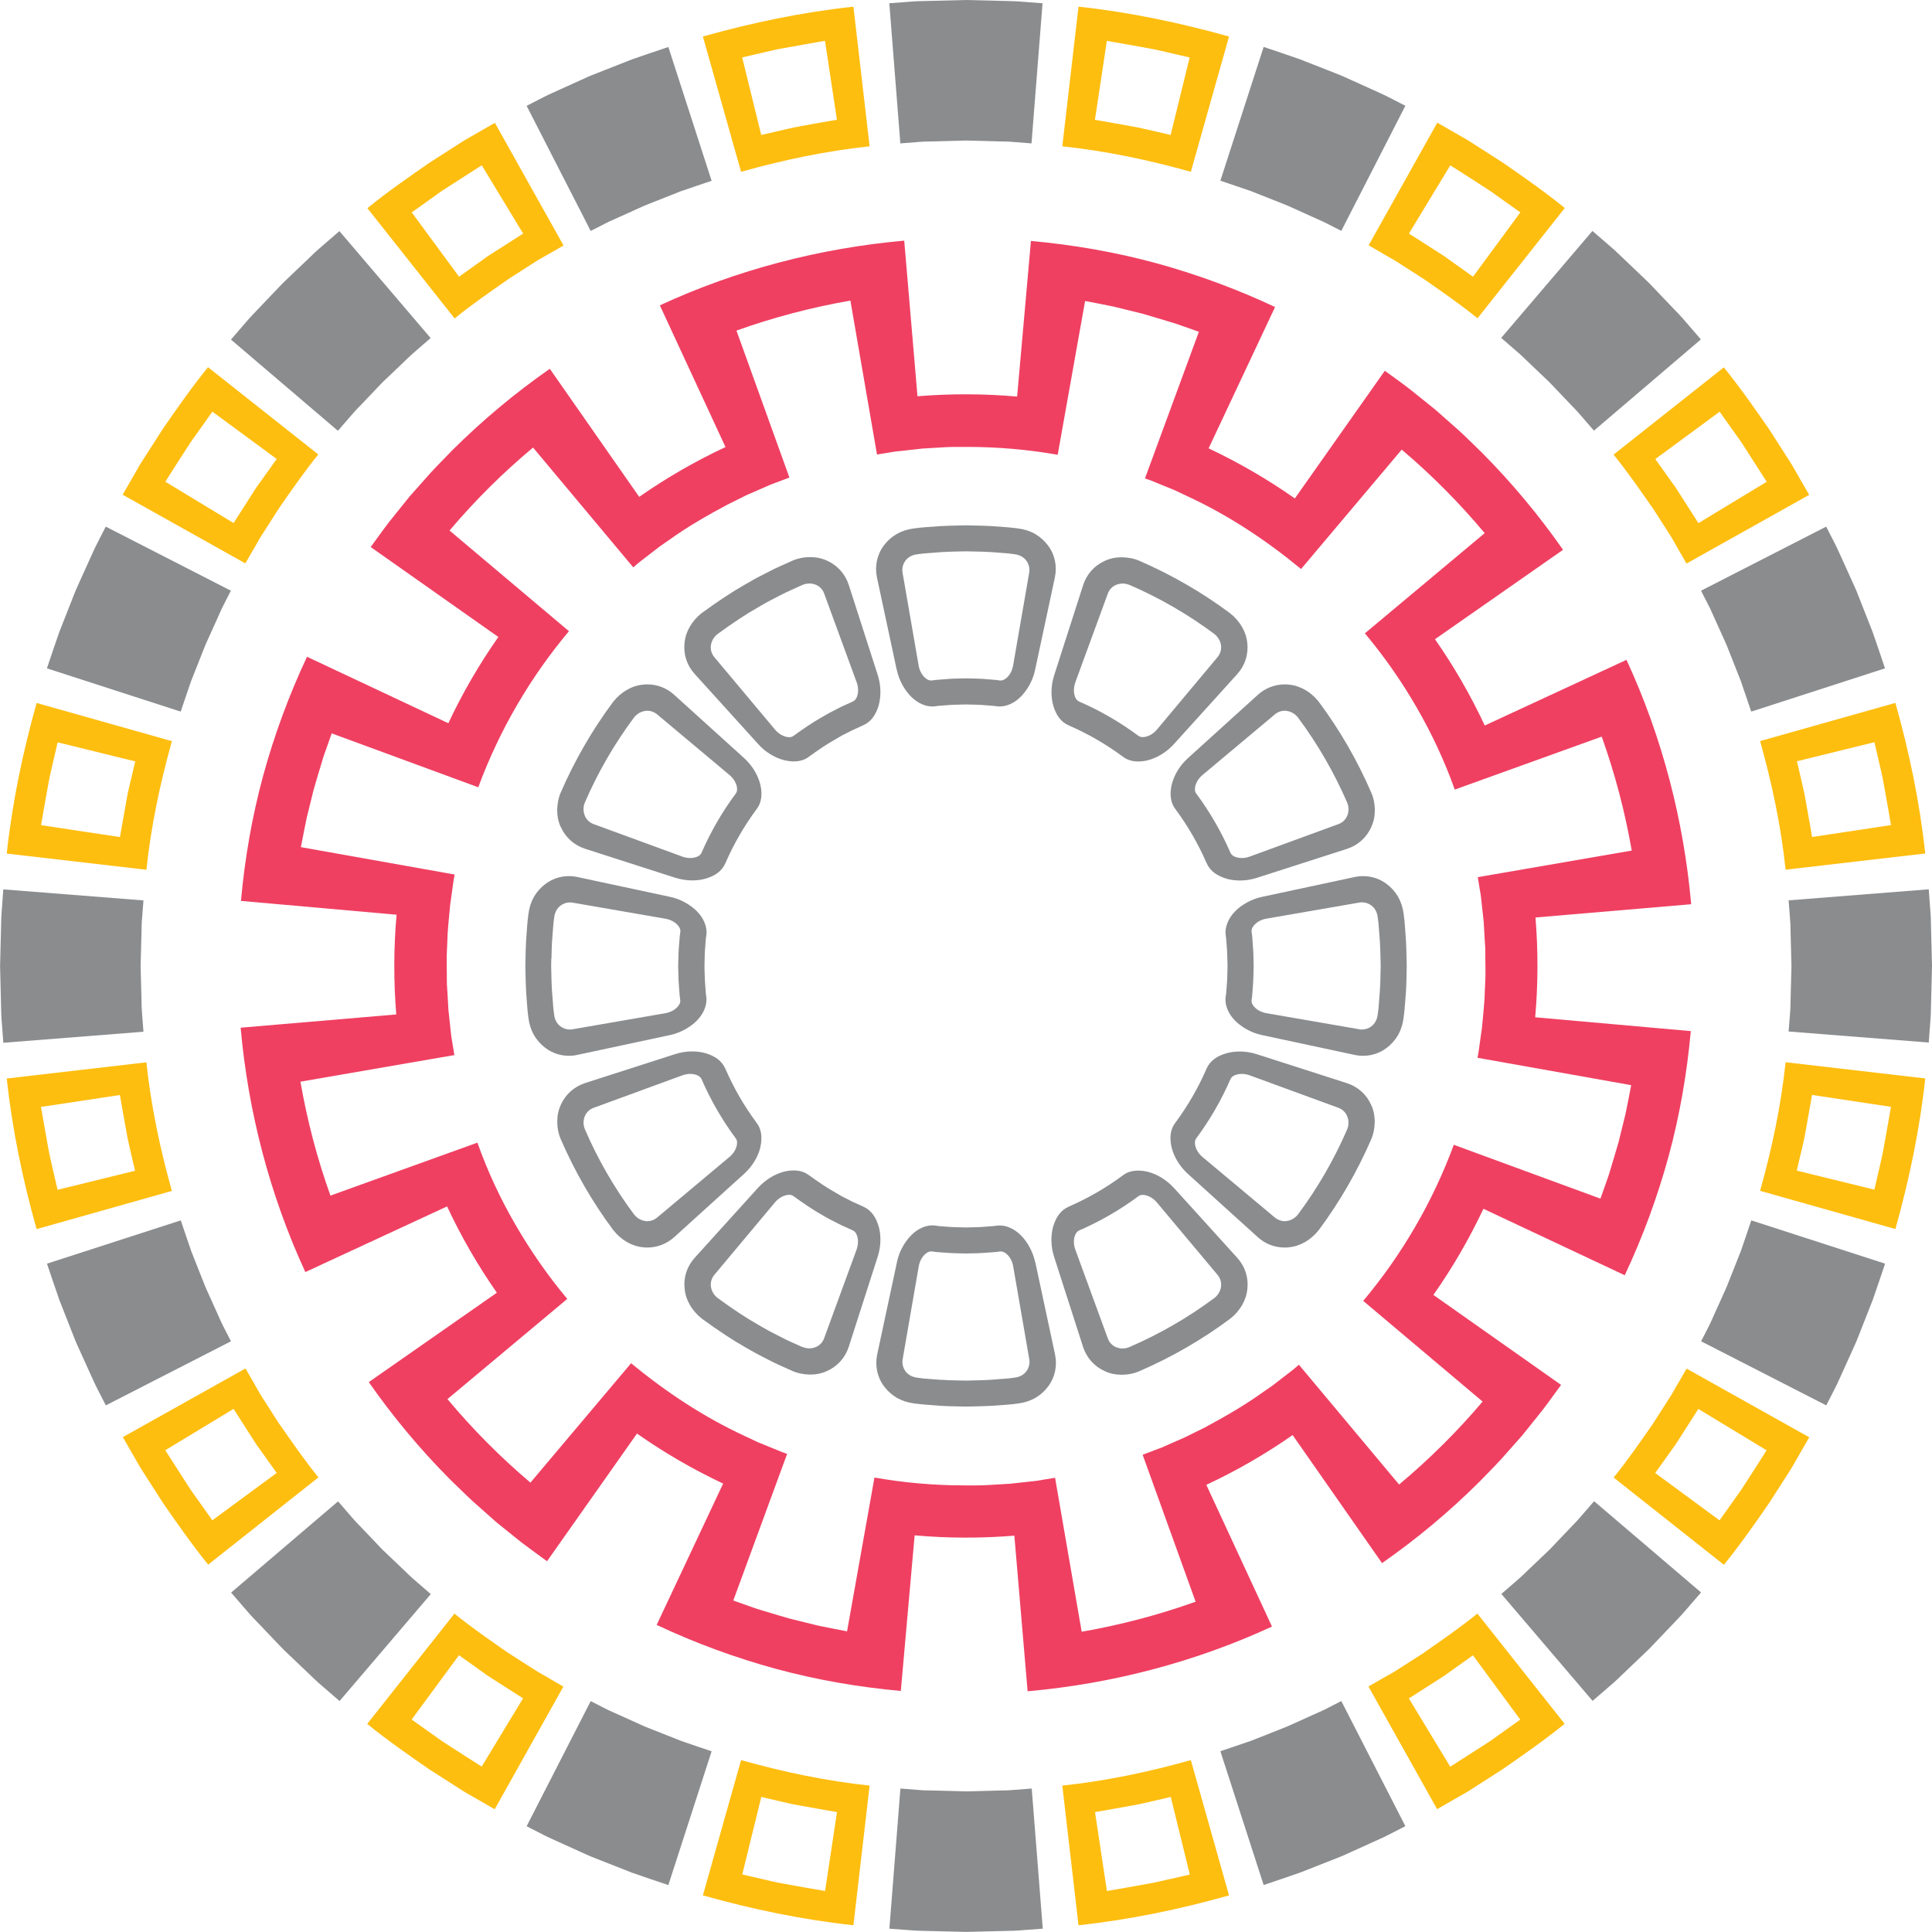 <?xml version="1.0" encoding="UTF-8"?><svg id="Layer_2" xmlns="http://www.w3.org/2000/svg" viewBox="0 0 243.34 243.34"><defs><style>.cls-1{fill:#8a8c8e;}.cls-1,.cls-2,.cls-3{stroke-width:0px;}.cls-2{fill:#febe10;}.cls-3{fill:#ef4062;}</style></defs><g id="Layer_1-2"><path class="cls-2" d="m224.9,109.54l17.59-2.04c-.69-6.41-2.01-12.76-3.76-18.97l-17.04,4.81c1.49,5.3,2.63,10.71,3.21,16.19Zm11.19-16.05l.6,2.59.3,1.3c.05.22.1.43.14.65l.12.65c.31,1.75.63,3.49.93,5.24l-9.94,1.5c-.27-1.6-.57-3.19-.85-4.79l-.11-.6c-.04-.2-.09-.4-.13-.59l-.27-1.19-.55-2.37,9.77-2.4Z"/><path class="cls-1" d="m215.19,76.23c.16.3.3.62.44.93l.42.94.85,1.88c.28.63.58,1.25.82,1.9l1.52,3.84c.46,1.3.88,2.61,1.33,3.91l16.85-5.45c-.52-1.53-1.02-3.06-1.56-4.58l-1.77-4.5c-.28-.76-.63-1.49-.96-2.22l-1-2.21-.5-1.1c-.17-.37-.33-.74-.52-1.09l-1.1-2.15-15.76,8.07.94,1.84Z"/><path class="cls-2" d="m208.12,63.92l2.23,3.48c.19.29.36.58.53.89l.51.9,1.03,1.79,15.45-8.65-1.21-2.1-.6-1.05c-.2-.35-.4-.7-.62-1.04l-2.61-4.07c-1.84-2.65-3.68-5.3-5.71-7.8l-13.89,10.99c1.74,2.14,3.31,4.41,4.88,6.67Zm8.47-12.07l1.54,2.17.77,1.08c.26.36.52.72.75,1.1.96,1.49,1.92,2.98,2.87,4.48l-8.6,5.21-2.62-4.1c-.21-.35-.45-.67-.69-1l-.71-.99-1.41-1.98,8.1-5.96Z"/><path class="cls-1" d="m243.22,116.84l-.03-1.21c0-.4-.05-.8-.08-1.21l-.18-2.41-17.65,1.39.16,2.06c.02.34.06.69.07,1.03l.02,1.03.11,4.14-.11,4.14-.02,1.03c0,.34-.05.69-.07,1.03l-.16,2.06,17.65,1.39.18-2.41c.03-.4.07-.8.08-1.21l.03-1.21.12-4.83-.12-4.83Z"/><path class="cls-2" d="m174.16,31.94l.9.51c.3.17.6.34.89.53l3.48,2.23c2.26,1.58,4.53,3.14,6.67,4.88l10.99-13.89c-2.5-2.03-5.15-3.88-7.8-5.71l-4.07-2.61c-.34-.22-.69-.42-1.04-.62l-1.05-.6-2.1-1.21-8.65,15.45,1.79,1.03Zm8.5-11.12c1.5.94,2.99,1.91,4.48,2.87.38.23.74.49,1.1.75l1.08.77,2.17,1.54-5.96,8.1-1.98-1.41-.99-.71c-.33-.24-.66-.48-1-.69l-4.1-2.62,5.21-8.6Z"/><path class="cls-1" d="m157.61,24.09l3.84,1.52c.65.24,1.27.54,1.9.82l1.88.85.94.42c.31.14.63.28.93.44l1.84.94,8.07-15.76-2.15-1.1c-.36-.19-.72-.35-1.09-.52l-1.1-.5-2.21-1c-.74-.33-1.47-.68-2.22-.96l-4.5-1.77c-1.52-.54-3.05-1.04-4.58-1.56l-5.45,16.85c1.3.45,2.61.87,3.91,1.33Z"/><path class="cls-2" d="m154.8,4.6c-6.21-1.74-12.55-3.07-18.96-3.76l-2.04,17.59c5.48.58,10.89,1.72,16.19,3.21l4.81-17.04Zm-7.35,12.4l-2.37-.55-1.19-.27c-.2-.04-.39-.1-.59-.13l-.6-.11c-1.6-.28-3.19-.58-4.79-.85l1.5-9.94c1.75.29,3.49.62,5.24.93l.65.12c.22.04.43.1.65.14l1.3.3,2.59.6-2.4,9.77Z"/><path class="cls-1" d="m190.65,43.92l.78.68c.26.22.5.47.75.71l2.99,2.85,2.85,2.99c.24.25.48.49.71.75l.68.78,1.35,1.56,13.47-11.49-1.58-1.83-.79-.91c-.26-.3-.55-.59-.83-.88l-3.34-3.5-3.5-3.34c-.29-.27-.58-.56-.88-.83l-.91-.79-1.83-1.58-11.49,13.47,1.56,1.35Z"/><path class="cls-1" d="m127.71.15l-1.21-.03-4.83-.12-4.83.12-1.21.03c-.4,0-.8.05-1.21.08l-2.41.18,1.39,17.65,2.06-.16c.34-.02.69-.06,1.03-.07l1.03-.02,4.14-.11,4.14.11,1.03.02c.34,0,.69.05,1.03.07l2.06.16,1.39-17.65-2.41-.18c-.4-.03-.8-.07-1.21-.08Z"/><path class="cls-2" d="m88.53,4.6l4.81,17.04c5.3-1.49,10.71-2.63,16.19-3.21l-2.04-17.59c-6.41.69-12.76,2.01-18.96,3.76Zm12.1,11.34l-.6.11c-.2.04-.4.09-.59.13l-1.19.27-2.37.55-2.4-9.77,2.59-.6,1.3-.3c.22-.05.43-.1.65-.14l.65-.12c1.75-.31,3.49-.63,5.24-.93l1.5,9.94c-1.6.27-3.19.57-4.79.85Z"/><path class="cls-1" d="m76.23,28.15c.3-.16.62-.3.93-.44l.94-.42,1.88-.85c.63-.28,1.25-.58,1.9-.82l3.84-1.52c1.3-.46,2.61-.88,3.91-1.33l-5.45-16.85c-1.53.52-3.06,1.02-4.58,1.56l-4.5,1.77c-.76.28-1.49.63-2.22.96l-2.21,1-1.1.5c-.37.17-.74.33-1.09.52l-2.15,1.1,8.07,15.76,1.84-.94Z"/><path class="cls-2" d="m63.92,35.22l3.48-2.23c.29-.19.58-.36.89-.53l.9-.51,1.79-1.03-8.65-15.45-2.1,1.21-1.05.6c-.35.2-.7.4-1.04.62l-4.07,2.61c-2.65,1.84-5.3,3.68-7.8,5.71l10.99,13.89c2.14-1.74,4.41-3.31,6.67-4.88Zm-9.9-10.01l1.08-.77c.36-.26.72-.52,1.1-.75,1.49-.96,2.98-1.92,4.48-2.87l5.21,8.6-4.1,2.62c-.35.21-.67.45-1,.69l-.99.71-1.98,1.41-5.96-8.1,2.17-1.54Z"/><path class="cls-2" d="m31.94,69.18l.51-.9c.17-.3.34-.6.53-.89l2.23-3.48c1.58-2.26,3.14-4.53,4.88-6.67l-13.89-10.99c-2.03,2.5-3.88,5.15-5.71,7.8l-2.61,4.07c-.22.34-.42.68-.62,1.04l-.6,1.05-1.21,2.1,15.45,8.65,1.03-1.79Zm-11.12-8.5c.94-1.5,1.91-2.99,2.87-4.48.23-.38.49-.74.75-1.1l.77-1.08,1.54-2.17,8.1,5.96-1.41,1.98-.71.99c-.24.33-.48.66-.69,1l-2.62,4.1-8.6-5.21Z"/><path class="cls-1" d="m24.09,85.73l1.52-3.84c.24-.65.54-1.27.82-1.9l.85-1.88.42-.94c.14-.31.28-.63.44-.93l.94-1.84-15.76-8.07-1.1,2.15c-.19.36-.35.72-.52,1.09l-.5,1.1-1,2.21c-.33.74-.68,1.47-.96,2.22l-1.77,4.5c-.54,1.52-1.04,3.05-1.56,4.58l16.85,5.45c.45-1.3.87-2.61,1.33-3.91Z"/><path class="cls-2" d="m21.65,93.35l-17.04-4.81c-1.74,6.21-3.07,12.55-3.76,18.97l17.59,2.04c.58-5.48,1.72-10.89,3.21-16.19Zm-5.18,4.91l-.27,1.19c-.04.2-.1.39-.13.59l-.11.6c-.28,1.6-.58,3.19-.85,4.79l-9.94-1.5c.29-1.75.62-3.49.93-5.24l.12-.65c.04-.22.1-.43.14-.65l.3-1.3.6-2.59,9.77,2.4-.55,2.37Z"/><path class="cls-1" d="m43.92,52.69l.68-.78c.22-.26.47-.5.71-.75l2.85-2.99,2.99-2.85c.25-.24.49-.48.75-.71l.78-.68,1.56-1.35-11.49-13.47-1.83,1.58-.91.79c-.3.26-.59.55-.88.83l-3.5,3.34-3.34,3.5c-.27.29-.56.58-.83.88l-.79.91-1.58,1.83,13.47,11.49,1.35-1.56Z"/><path class="cls-2" d="m18.44,133.8l-17.59,2.04c.69,6.41,2.01,12.76,3.76,18.97l17.04-4.81c-1.49-5.3-2.63-10.71-3.21-16.19Zm-11.19,16.05l-.6-2.59-.3-1.3c-.05-.22-.1-.43-.14-.65l-.12-.65c-.31-1.75-.63-3.49-.93-5.24l9.94-1.5c.27,1.6.57,3.19.85,4.79l.11.6c.04.2.09.4.13.59l.27,1.19.55,2.37-9.77,2.4Z"/><path class="cls-1" d="m28.15,167.11c-.16-.3-.3-.62-.44-.93l-.42-.94-.85-1.88c-.28-.63-.58-1.25-.82-1.9l-1.52-3.84c-.46-1.3-.88-2.61-1.33-3.91l-16.85,5.45c.52,1.53,1.02,3.06,1.56,4.58l1.77,4.5c.28.76.63,1.49.96,2.22l1,2.21.5,1.1c.17.37.33.74.52,1.09l1.1,2.15,15.76-8.07-.94-1.84Z"/><path class="cls-2" d="m35.22,179.42l-2.23-3.48c-.19-.29-.36-.58-.53-.89l-.51-.9-1.03-1.79-15.45,8.65,1.21,2.1.6,1.05c.2.35.4.7.62,1.04l2.61,4.07c1.84,2.65,3.68,5.3,5.71,7.8l13.89-10.99c-1.74-2.14-3.31-4.41-4.88-6.67Zm-8.47,12.07l-1.54-2.17-.77-1.08c-.26-.36-.52-.72-.75-1.1-.96-1.49-1.92-2.98-2.87-4.48l8.6-5.21,2.62,4.1c.21.35.45.67.69,1l.71.99,1.41,1.98-8.1,5.96Z"/><path class="cls-1" d="m17.91,127.87c-.02-.34-.06-.69-.07-1.03l-.02-1.03-.11-4.14.11-4.14.02-1.03c0-.34.05-.69.07-1.03l.16-2.06-17.65-1.39-.18,2.41c-.03.4-.07.8-.08,1.21l-.03,1.21-.12,4.83.12,4.83.03,1.21c0,.4.05.8.08,1.21l.18,2.41,17.65-1.39-.16-2.06Z"/><path class="cls-2" d="m69.18,211.39l-.9-.51c-.3-.17-.6-.34-.89-.53l-3.48-2.23c-2.26-1.58-4.53-3.14-6.67-4.88l-10.99,13.89c2.5,2.03,5.15,3.88,7.8,5.71l4.07,2.61c.34.22.69.42,1.04.62l1.05.6,2.1,1.21,8.65-15.45-1.79-1.03Zm-8.5,11.12c-1.5-.94-2.99-1.91-4.48-2.87-.38-.23-.74-.49-1.1-.75l-1.08-.77-2.17-1.54,5.96-8.1,1.98,1.41.99.71c.33.24.66.48,1,.69l4.1,2.62-5.21,8.6Z"/><path class="cls-1" d="m85.73,219.25l-3.84-1.52c-.65-.24-1.27-.54-1.9-.82l-1.88-.85-.94-.42c-.31-.14-.63-.28-.93-.44l-1.84-.94-8.07,15.76,2.15,1.1c.36.19.72.35,1.09.52l1.1.5,2.21,1c.74.33,1.47.68,2.22.96l4.5,1.77c1.52.54,3.05,1.04,4.58,1.56l5.45-16.85c-1.3-.45-2.61-.87-3.91-1.33Z"/><path class="cls-2" d="m88.53,238.73c6.21,1.74,12.55,3.07,18.96,3.76l2.04-17.59c-5.48-.58-10.89-1.72-16.19-3.21l-4.81,17.04Zm7.35-12.4l2.37.55,1.19.27c.2.04.39.1.59.13l.6.11c1.6.28,3.19.58,4.79.85l-1.5,9.94c-1.75-.29-3.49-.62-5.24-.93l-.65-.12c-.22-.04-.43-.1-.65-.14l-1.3-.3-2.59-.6,2.4-9.77Z"/><path class="cls-1" d="m52.69,199.42l-.78-.68c-.26-.22-.5-.47-.75-.71l-2.99-2.85-2.85-2.99c-.24-.25-.48-.49-.71-.75l-.68-.78-1.35-1.56-13.47,11.49,1.58,1.83.79.91c.26.3.55.59.83.88l3.34,3.5,3.5,3.34c.29.27.58.56.88.83l.91.79,1.83,1.58,11.49-13.47-1.56-1.35Z"/><path class="cls-2" d="m133.8,224.9l2.04,17.59c6.41-.69,12.76-2.01,18.96-3.76l-4.81-17.04c-5.3,1.49-10.71,2.63-16.19,3.21Zm13.46,11.79l-1.3.3c-.22.05-.43.1-.65.14l-.65.12c-1.75.31-3.49.63-5.24.93l-1.5-9.94c1.6-.27,3.19-.57,4.79-.85l.6-.11c.2-.04.4-.09.59-.13l1.19-.27,2.37-.55,2.4,9.77-2.59.6Z"/><path class="cls-1" d="m167.11,215.19c-.3.16-.62.3-.93.44l-.94.42-1.88.85c-.63.28-1.25.58-1.9.82l-3.84,1.52c-1.3.46-2.61.88-3.91,1.33l5.45,16.85c1.53-.52,3.06-1.02,4.58-1.56l4.5-1.77c.76-.28,1.49-.63,2.22-.96l2.21-1,1.1-.5c.37-.17.74-.33,1.09-.52l2.15-1.1-8.07-15.76-1.84.94Z"/><path class="cls-2" d="m179.42,208.12l-3.48,2.23c-.29.19-.58.36-.89.53l-.9.51-1.79,1.03,8.65,15.45,2.1-1.21,1.05-.6c.35-.2.7-.4,1.04-.62l4.07-2.61c2.65-1.84,5.3-3.68,7.8-5.71l-10.99-13.89c-2.14,1.74-4.41,3.31-6.67,4.88Zm9.9,10.01l-1.08.77c-.36.26-.72.52-1.1.75-1.49.96-2.98,1.92-4.48,2.87l-5.21-8.6,4.1-2.62c.35-.21.67-.45,1-.69l.99-.71,1.98-1.41,5.96,8.1-2.17,1.54Z"/><path class="cls-1" d="m127.87,225.43c-.34.02-.69.06-1.03.07l-1.03.02-4.14.11-4.14-.11-1.03-.02c-.34,0-.69-.05-1.03-.07l-2.06-.16-1.39,17.65,2.41.18c.4.03.8.07,1.21.08l1.21.03,4.83.12,4.83-.12,1.21-.03c.4,0,.8-.05,1.21-.08l2.41-.18-1.39-17.65-2.06.16Z"/><path class="cls-2" d="m211.39,174.16l-.51.9c-.17.3-.34.6-.53.89l-2.23,3.48c-1.58,2.26-3.14,4.53-4.88,6.67l13.89,10.99c2.03-2.5,3.88-5.15,5.71-7.8l2.61-4.07c.22-.34.42-.68.62-1.04l.6-1.05,1.21-2.1-15.45-8.65-1.03,1.79Zm11.12,8.5c-.94,1.5-1.91,2.99-2.87,4.48-.23.38-.49.74-.75,1.1l-.77,1.08-1.54,2.17-8.1-5.96,1.41-1.98.71-.99c.24-.33.48-.66.69-1l2.62-4.1,8.6,5.21Z"/><path class="cls-1" d="m219.25,157.61l-1.52,3.84c-.24.65-.54,1.27-.82,1.9l-.85,1.88-.42.94c-.14.31-.28.63-.44.93l-.94,1.84,15.76,8.07,1.1-2.15c.19-.36.35-.72.52-1.09l.5-1.1,1-2.21c.33-.74.68-1.47.96-2.22l1.77-4.5c.54-1.52,1.04-3.05,1.56-4.58l-16.85-5.45c-.45,1.3-.87,2.61-1.33,3.91Z"/><path class="cls-2" d="m221.69,149.99l17.04,4.81c1.74-6.21,3.07-12.55,3.76-18.97l-17.59-2.04c-.58,5.48-1.72,10.89-3.21,16.19Zm5.18-4.91l.27-1.19c.04-.2.1-.39.13-.59l.11-.6c.28-1.6.58-3.19.85-4.79l9.94,1.5c-.29,1.75-.62,3.49-.93,5.24l-.12.65c-.04.22-.1.43-.14.65l-.3,1.3-.6,2.59-9.77-2.4.55-2.37Z"/><path class="cls-1" d="m199.42,190.65l-.68.78c-.22.26-.47.5-.71.75l-2.85,2.99-2.99,2.85c-.25.24-.49.48-.75.71l-.78.68-1.56,1.35,11.49,13.47,1.83-1.58.91-.79c.3-.26.59-.55.88-.83l3.5-3.34,3.34-3.5c.27-.29.56-.58.83-.88l.79-.91,1.58-1.83-13.47-11.49-1.35,1.56Z"/><path class="cls-1" d="m177.16,120.71c-.02-.76-.03-1.55-.08-2.33l-.14-1.9c-.01-.19-.03-.37-.05-.57l-.1-.81c-.1-.8-.34-1.52-.71-2.17-.38-.64-.87-1.18-1.44-1.6-.85-.64-1.87-.98-2.95-.98-.37,0-.73.04-1.1.12l-11.63,2.49c-.67.14-1.3.38-1.9.71-.57.31-1.08.69-1.48,1.1-.43.44-.75.91-.94,1.37-.24.55-.33,1.1-.26,1.62l.06.48c.01.09.02.19.02.28l.09,1.19c.02.37.03.74.04,1.13,0,.28.01.55.02.83-.01.28-.02.55-.02.83,0,.39-.02.76-.04,1.12l-.09,1.19c0,.09-.01.19-.02.27l-.07.49c-.07.52.02,1.06.25,1.6.2.48.51.95.95,1.39.4.41.92.79,1.48,1.1.59.33,1.23.57,1.9.71l11.63,2.49c.36.08.73.12,1.1.12,1.08,0,2.1-.34,2.95-.98.57-.42,1.06-.96,1.45-1.61.36-.64.6-1.37.7-2.16l.1-.82c.02-.18.03-.37.05-.55l.15-1.9c.05-.78.07-1.57.08-2.33,0-.31.01-.63.02-.94v-.04c0-.31-.02-.63-.02-.94Zm-3.28,1.89c-.01.71-.03,1.45-.08,2.15l-.14,1.82c-.01.17-.03.33-.04.49l-.1.77c-.08.6-.36,1.12-.79,1.44-.35.26-.76.4-1.18.4-.11,0-.23,0-.34-.03l-11.72-2.03c-.56-.1-1.08-.36-1.43-.71-.18-.18-.48-.54-.42-.92l.07-.54c.01-.12.02-.24.03-.36l.09-1.25c.03-.43.04-.87.05-1.29,0-.28.01-.56.02-.85v-.03s0-.03,0-.03c-.01-.28-.02-.56-.02-.85,0-.42-.02-.85-.05-1.29l-.09-1.25c0-.12-.02-.24-.03-.37l-.07-.53c-.05-.38.24-.74.42-.92.35-.35.87-.61,1.43-.71l11.72-2.03c.11-.02.23-.03.34-.03.43,0,.83.14,1.18.4.43.32.72.84.79,1.44l.1.77c.02.17.03.33.04.5l.14,1.82c.05.71.06,1.45.08,2.16,0,.31.01.62.02.93,0,.31-.02.62-.02.93Z"/><path class="cls-1" d="m147.59,98.77c-.31,1.3-.14,2.4.47,3.16,1.55,2.09,2.86,4.36,3.91,6.77.23.52.57.94,1.01,1.26.22.16.46.3.72.42.28.13.53.22.79.3.53.15,1.09.22,1.68.22.73,0,1.45-.11,2.15-.34l11.32-3.64c1.39-.45,2.49-1.43,3.08-2.76.15-.35.27-.7.34-1.03.07-.35.1-.72.1-1.09,0-.81-.16-1.56-.46-2.24-1.75-4.04-3.96-7.87-6.59-11.4-.98-1.25-2.35-2.04-3.76-2.17-.18-.02-.37-.03-.55-.03-1.24,0-2.44.47-3.37,1.31l-8.82,7.99c-.99.9-1.71,2.06-2.02,3.28Zm8.81,9.3c-.22,0-.42-.03-.62-.08-.28-.07-.65-.24-.81-.6-1.14-2.63-2.59-5.13-4.3-7.44-.24-.31-.17-.75-.11-.98.14-.51.46-.99.89-1.35l9.12-7.64c.35-.3.79-.46,1.24-.46.08,0,.16,0,.25.02.55.07,1.07.38,1.42.83,2.47,3.31,4.55,6.92,6.2,10.72.22.52.23,1.12.01,1.65-.21.5-.6.88-1.12,1.06l-11.17,4.09c-.32.12-.67.18-1,.18Z"/><path class="cls-1" d="m132.66,88.86c.07.26.17.51.29.79.12.27.26.51.42.72.32.44.74.78,1.27,1.01,2.4,1.04,4.67,2.36,6.74,3.89.53.42,1.19.64,1.98.64.38,0,.78-.05,1.21-.15,1.2-.31,2.36-1.03,3.27-2.02l7.98-8.82c.98-1.08,1.44-2.48,1.28-3.91-.13-1.42-.92-2.79-2.18-3.78-3.52-2.62-7.35-4.83-11.38-6.58-.68-.3-1.43-.45-2.26-.46-.36,0-.72.03-1.07.1-.33.07-.68.18-1.03.34-1.33.59-2.31,1.68-2.76,3.08l-3.64,11.33c-.41,1.28-.45,2.64-.12,3.83Zm9.58-15.2c3.8,1.64,7.41,3.73,10.71,6.19.46.36.77.88.84,1.44.07.52-.09,1.06-.44,1.48l-7.63,9.12c-.46.55-.99.79-1.35.89-.16.04-.3.06-.44.06-.22,0-.41-.06-.57-.18-2.29-1.7-4.79-3.15-7.42-4.29-.37-.16-.53-.53-.6-.81-.13-.49-.09-1.08.1-1.62l4.09-11.17c.19-.51.56-.91,1.06-1.11.26-.11.54-.16.82-.16s.57.06.83.17Z"/><path class="cls-1" d="m112.96,84.38c.14.67.38,1.3.71,1.9.31.56.69,1.08,1.1,1.48.44.43.91.75,1.37.94.43.19.85.28,1.26.28.12,0,.24,0,.35-.02l.48-.06c.09-.01.19-.02.28-.02l1.19-.09c.37-.03.74-.03,1.13-.04.28,0,.55-.01.83-.02.28.01.55.02.83.02.39,0,.76.02,1.13.04l1.19.09c.1,0,.19.01.27.02l.49.06c.12.02.24.02.36.02.41,0,.83-.09,1.24-.27.48-.19.95-.51,1.39-.95.41-.41.79-.92,1.1-1.48.33-.59.57-1.23.71-1.9l2.49-11.63c.31-1.43,0-2.91-.86-4.04-.42-.57-.96-1.06-1.61-1.45-.64-.37-1.37-.6-2.16-.7l-.82-.1c-.18-.02-.37-.03-.55-.05l-1.9-.14c-.78-.05-1.58-.07-2.34-.08-.31,0-.62-.01-.93-.02h-.04c-.31,0-.62.01-.93.02-.76.02-1.56.03-2.35.08l-1.9.14c-.18.01-.37.03-.57.05l-.81.1c-.8.1-1.52.34-2.17.71-.64.38-1.18.87-1.6,1.44-.86,1.14-1.17,2.61-.86,4.05l2.49,11.63Zm11.78-14.85l1.83.14c.17.01.33.02.48.04l.77.1c.6.08,1.12.36,1.44.79.33.44.46.98.37,1.53l-2.03,11.72c-.1.56-.36,1.08-.71,1.43-.28.28-.57.43-.83.43-.03,0-.06,0-.09,0l-.54-.07c-.12-.01-.23-.02-.35-.03l-1.26-.1c-.43-.03-.87-.04-1.28-.05-.28,0-.57-.01-.85-.02h-.03s-.03,0-.03,0c-.28.01-.57.02-.85.02-.42,0-.85.02-1.29.05l-1.25.1c-.12,0-.23.02-.37.03l-.53.07s-.06,0-.09,0c-.26,0-.55-.15-.83-.43-.35-.35-.61-.87-.71-1.43l-2.03-11.72c-.09-.54.04-1.08.37-1.52.32-.43.84-.72,1.44-.79l.77-.1c.17-.02.33-.03.5-.04l1.82-.14c.71-.05,1.45-.06,2.15-.08.31,0,.62-.01.93-.02.31,0,.62.02.93.02.71.01,1.44.03,2.15.07Z"/><path class="cls-1" d="m95.5,93.73c.9.99,2.06,1.71,3.28,2.02.42.1.83.15,1.2.15.78,0,1.44-.21,1.96-.63,1.01-.73,2.1-1.49,3.26-2.14.12-.07.24-.14.36-.21.16-.1.33-.19.48-.28l.89-.45.43-.22,1.34-.61c.52-.23.94-.57,1.26-1.01.16-.22.3-.46.42-.72.13-.28.22-.53.29-.79.33-1.19.29-2.55-.12-3.83l-3.64-11.32c-.45-1.39-1.42-2.49-2.76-3.08-.35-.16-.7-.27-1.03-.34-.35-.07-.7-.1-1.09-.1h0c-.81,0-1.56.16-2.25.46l-1.49.67-.76.35-.73.37-1.46.75c-.34.18-.67.37-1,.57l-.43.24c-1.66.94-3.4,2.09-5.52,3.63-1.25.98-2.04,2.35-2.17,3.76-.16,1.45.3,2.84,1.28,3.92l7.99,8.82Zm6.43-20.24c.28,0,.56.06.82.16.5.21.88.6,1.06,1.12l4.09,11.17c.2.54.23,1.13.1,1.62-.07.28-.24.65-.61.81l-1.46.66-.48.25-.95.49c-.2.11-.39.22-.58.33-.12.07-.23.14-.35.2-1.32.74-2.54,1.6-3.62,2.38-.14.11-.33.17-.55.17-.14,0-.28-.02-.43-.06-.51-.14-.99-.46-1.35-.89l-7.64-9.12c-.35-.42-.52-.96-.44-1.49.07-.55.38-1.07.82-1.42,2.02-1.47,3.61-2.52,5.18-3.41l.43-.25c.3-.18.61-.35.91-.51l1.39-.72.68-.34.71-.33,1.42-.64c.26-.11.54-.17.83-.17Z"/><path class="cls-1" d="m70.63,104.15c.59,1.33,1.68,2.31,3.08,2.76l11.32,3.64c.7.22,1.42.34,2.15.34.59,0,1.15-.07,1.68-.22.26-.07.51-.17.79-.29.26-.12.51-.26.72-.42.44-.32.78-.74,1.01-1.27,1.04-2.4,2.36-4.67,3.89-6.74.63-.78.8-1.88.48-3.19-.31-1.2-1.03-2.36-2.02-3.27l-8.82-7.98c-.93-.85-2.13-1.31-3.37-1.31-.18,0-.37.01-.54.03-1.42.13-2.79.92-3.78,2.18-2.62,3.52-4.83,7.35-6.58,11.38-.3.68-.45,1.43-.46,2.24,0,.37.03.73.1,1.09.07.33.18.68.34,1.03Zm16.93,3.84c-.19.05-.4.08-.62.08-.33,0-.68-.06-1-.18l-11.17-4.09c-.51-.19-.91-.56-1.11-1.06-.22-.53-.22-1.13,0-1.65,1.64-3.8,3.73-7.41,6.19-10.71.36-.46.88-.77,1.44-.84.08-.01.16-.02.24-.02.44,0,.88.16,1.24.46l9.12,7.64c.43.36.75.84.89,1.34.06.24.14.68-.12,1.01-1.7,2.29-3.15,4.79-4.29,7.42-.16.37-.53.53-.81.6Z"/><path class="cls-1" d="m71.66,132.98c.37,0,.73-.04,1.09-.12l11.63-2.49c.67-.14,1.3-.38,1.9-.71.56-.31,1.08-.69,1.48-1.1.43-.44.75-.91.94-1.37.24-.55.33-1.1.26-1.62l-.06-.48c0-.09-.02-.19-.02-.28l-.09-1.19c-.02-.37-.03-.74-.04-1.13,0-.28-.01-.55-.02-.83.01-.28.02-.55.02-.83,0-.39.02-.76.04-1.12l.09-1.19c0-.1.01-.19.02-.27l.07-.49c.07-.52-.02-1.07-.25-1.6-.2-.48-.51-.95-.95-1.39-.4-.41-.92-.79-1.48-1.1-.59-.33-1.23-.57-1.9-.71l-11.63-2.49c-.36-.08-.73-.12-1.1-.12-1.08,0-2.1.34-2.95.98-.57.42-1.06.96-1.45,1.61-.36.64-.6,1.37-.7,2.16l-.1.82c-.02.19-.03.37-.05.56l-.14,1.9c-.05.78-.07,1.57-.08,2.33,0,.31-.01.63-.02.94v.04c0,.31.02.63.02.94.02.76.03,1.55.08,2.33l.14,1.89c.01.19.03.37.05.57l.1.81c.1.8.34,1.52.71,2.17.38.64.87,1.17,1.44,1.6.85.64,1.87.98,2.95.98h0Zm-2.2-12.25c.01-.71.03-1.44.07-2.15l.14-1.83c.01-.17.03-.33.04-.48l.1-.77c.08-.6.36-1.11.79-1.44.35-.26.76-.4,1.18-.4.11,0,.23,0,.34.03l11.72,2.03c.56.1,1.08.36,1.43.71.18.18.48.54.42.92l-.07.54c-.01.12-.02.24-.03.36l-.1,1.25c-.03.43-.04.87-.05,1.28,0,.28-.01.57-.02.85v.03s0,.03,0,.03c.01.28.02.57.02.85,0,.42.02.85.05,1.29l.09,1.25c0,.12.02.24.03.37l.07.53c.05.38-.24.74-.42.92-.35.35-.87.61-1.43.71l-11.72,2.03c-.11.02-.23.03-.34.03-.43,0-.83-.14-1.18-.4-.43-.32-.72-.84-.79-1.44l-.1-.77c-.02-.17-.03-.33-.04-.5l-.14-1.82c-.05-.71-.06-1.45-.08-2.15,0-.31-.01-.62-.02-.93,0-.31.02-.62.02-.93Z"/><path class="cls-1" d="m95.75,144.56c.31-1.3.14-2.4-.47-3.16-1.55-2.09-2.86-4.36-3.91-6.77-.23-.52-.57-.94-1-1.26-.21-.16-.46-.3-.72-.42-.28-.13-.53-.22-.79-.3-.53-.15-1.09-.22-1.68-.22-.73,0-1.45.11-2.15.34l-11.32,3.64c-1.39.45-2.49,1.43-3.08,2.76-.16.35-.27.7-.34,1.03-.07.35-.1.72-.1,1.09,0,.81.16,1.56.46,2.24,1.75,4.04,3.96,7.87,6.59,11.4.98,1.25,2.35,2.04,3.76,2.17.18.02.37.03.55.03h0c1.24,0,2.44-.47,3.37-1.31l8.82-7.99c.99-.9,1.71-2.06,2.02-3.28Zm-8.81-9.3c.22,0,.42.03.62.08.28.07.65.24.81.6,1.14,2.63,2.59,5.13,4.3,7.44.24.31.17.75.11.98-.1.36-.34.89-.89,1.35l-9.12,7.64c-.35.3-.79.46-1.24.46-.08,0-.16,0-.25-.02-.55-.07-1.07-.38-1.42-.83-2.47-3.31-4.55-6.92-6.19-10.72-.22-.52-.23-1.12-.01-1.65.21-.5.6-.88,1.12-1.06l11.17-4.09c.32-.12.67-.18,1-.18Z"/><path class="cls-1" d="m110.67,154.48c-.07-.26-.17-.51-.29-.79-.12-.27-.26-.51-.42-.72-.32-.44-.74-.78-1.26-1.01l-1.35-.61-.43-.22-.88-.45c-.17-.09-.34-.19-.5-.29-.12-.07-.23-.14-.35-.2-1.15-.65-2.24-1.41-3.26-2.14-.52-.41-1.18-.63-1.96-.63-.38,0-.78.05-1.21.15-1.2.31-2.36,1.03-3.27,2.02l-7.98,8.82c-.98,1.08-1.44,2.47-1.28,3.91.13,1.42.92,2.79,2.19,3.78,2.1,1.53,3.84,2.68,5.5,3.62l.44.25c.33.19.66.38,1,.56l1.45.75.75.38.74.34,1.49.67c.68.3,1.43.45,2.24.46h.02c.36,0,.71-.03,1.07-.1.33-.07.68-.18,1.03-.34,1.33-.59,2.31-1.68,2.76-3.08l3.64-11.33c.41-1.28.45-2.64.12-3.83Zm-9.57,15.2l-1.43-.64-.69-.32-.7-.36-1.39-.71c-.31-.17-.62-.34-.92-.52l-.43-.25c-1.57-.89-3.16-1.94-5.16-3.4-.46-.36-.77-.88-.84-1.44-.07-.52.09-1.06.44-1.48l7.63-9.12c.46-.55.99-.79,1.35-.89.15-.04.3-.06.44-.06.22,0,.41.06.57.19,1.05.75,2.28,1.62,3.59,2.36.12.07.24.13.35.2.19.11.38.22.59.33l.94.48.47.24,1.48.67c.37.16.53.53.6.81.13.49.09,1.08-.1,1.62l-4.09,11.17c-.19.51-.56.91-1.06,1.11-.26.11-.54.16-.82.16s-.57-.06-.82-.17Z"/><path class="cls-1" d="m130.37,158.95c-.14-.67-.38-1.3-.71-1.9-.31-.56-.69-1.08-1.1-1.48-.44-.43-.91-.75-1.37-.94-.43-.19-.85-.28-1.26-.28-.12,0-.24,0-.35.02l-.48.06c-.09.01-.19.02-.28.02l-1.19.09c-.37.03-.74.03-1.13.04-.28,0-.55.01-.82.02-.27-.01-.55-.02-.82-.02-.39,0-.76-.02-1.13-.04l-1.19-.09c-.09,0-.19-.01-.27-.02l-.49-.07c-.12-.02-.24-.02-.36-.02-.41,0-.83.09-1.24.27-.48.19-.95.51-1.39.95-.41.41-.79.92-1.1,1.48-.33.59-.57,1.23-.71,1.9l-2.49,11.63c-.31,1.43,0,2.91.86,4.04.42.57.96,1.06,1.61,1.45.64.36,1.36.6,2.16.7l.82.1c.18.02.37.03.55.05l1.9.15c.78.05,1.57.07,2.34.08.31,0,.62.01.93.02h.02s.02,0,.02,0c.31,0,.62-.01.93-.02.76-.02,1.55-.03,2.34-.08l1.9-.14c.19-.01.37-.03.57-.05l.81-.1c.8-.1,1.52-.34,2.17-.71.64-.38,1.18-.87,1.6-1.44.86-1.14,1.17-2.61.86-4.05l-2.49-11.63Zm-11.78,14.85l-1.84-.14c-.16-.01-.33-.02-.48-.04l-.77-.1c-.6-.08-1.11-.36-1.44-.79-.33-.44-.46-.98-.37-1.53l2.03-11.72c.1-.56.36-1.08.71-1.43.28-.28.57-.43.83-.43.03,0,.06,0,.09,0l.54.07c.12.01.24.02.36.03l1.25.09c.43.03.87.04,1.29.05.28,0,.56.01.84.02h.03s.03,0,.03,0c.28-.01.56-.02.84-.02.42,0,.86-.02,1.3-.05l1.25-.09c.12,0,.24-.02.37-.03l.53-.07s.06,0,.09,0c.26,0,.55.15.83.43.35.35.61.87.71,1.43l2.03,11.72c.09.54-.04,1.08-.37,1.52-.32.43-.84.72-1.44.79l-.77.1c-.17.02-.33.03-.5.04l-1.82.14c-.72.05-1.45.06-2.16.08-.31,0-.62.01-.93.02-.31,0-.62-.02-.93-.02-.71-.01-1.45-.03-2.15-.08Z"/><path class="cls-1" d="m147.84,149.61c-.9-.99-2.06-1.71-3.28-2.02-.42-.1-.83-.15-1.2-.15-.79,0-1.45.21-1.96.62-2.09,1.55-4.36,2.86-6.77,3.91-.52.23-.94.57-1.26,1-.16.21-.3.46-.42.72-.13.27-.22.53-.3.79-.33,1.19-.29,2.55.12,3.83l3.64,11.32c.45,1.39,1.43,2.49,2.76,3.08.35.16.7.27,1.04.34.35.07.7.1,1.07.1h.02c.81,0,1.56-.16,2.24-.46,4.04-1.75,7.87-3.96,11.4-6.59,1.25-.98,2.04-2.35,2.17-3.76.16-1.45-.3-2.84-1.28-3.92l-7.99-8.82Zm-6.43,20.24c-.28,0-.56-.06-.82-.16-.5-.21-.88-.6-1.06-1.12l-4.09-11.17c-.2-.54-.23-1.13-.1-1.62.07-.28.24-.65.6-.81,2.63-1.14,5.13-2.59,7.44-4.3.14-.11.33-.17.55-.17.14,0,.28.02.43.06.51.14.99.46,1.35.89l7.64,9.12c.35.42.52.96.44,1.49-.07.55-.38,1.07-.83,1.42-3.31,2.47-6.92,4.55-10.72,6.19-.26.11-.54.17-.83.17Z"/><path class="cls-1" d="m172.71,139.18c-.59-1.33-1.68-2.31-3.08-2.76l-11.33-3.64c-.7-.22-1.42-.34-2.15-.34-.59,0-1.15.07-1.68.22-.26.07-.51.17-.79.29-.27.12-.51.26-.72.42-.44.32-.78.74-1.01,1.27-1.04,2.4-2.36,4.67-3.89,6.74-.63.78-.8,1.88-.48,3.19.31,1.2,1.03,2.36,2.02,3.27l8.82,7.98c.93.85,2.13,1.31,3.37,1.31.18,0,.37,0,.54-.03,1.42-.13,2.79-.92,3.78-2.18,2.62-3.52,4.83-7.35,6.58-11.38.3-.68.45-1.43.46-2.24,0-.37-.03-.73-.1-1.09-.07-.33-.18-.68-.34-1.03Zm-16.93-3.84c.19-.05.4-.08.62-.08.33,0,.68.06,1,.18l11.17,4.09c.51.19.91.56,1.11,1.06.22.53.22,1.13,0,1.65-1.64,3.8-3.73,7.41-6.19,10.71-.36.46-.88.77-1.44.84-.08.01-.16.02-.24.02-.44,0-.88-.16-1.24-.46l-9.12-7.63c-.43-.36-.75-.84-.89-1.35-.06-.24-.14-.68.12-1.01,1.7-2.29,3.15-4.79,4.29-7.42.16-.37.53-.53.81-.6Z"/><path class="cls-3" d="m193.41,115.56l19.6-1.67c-.94-10.59-3.66-21.08-8.15-30.78l-17.85,8.27c-1.77-3.79-3.87-7.43-6.27-10.87l16.13-11.26c-3.05-4.37-6.48-8.48-10.24-12.26-.96-.93-1.9-1.87-2.88-2.77l-3-2.65-3.11-2.5c-1.05-.82-2.14-1.58-3.22-2.37l-11.33,16.08c-3.43-2.41-7.07-4.52-10.86-6.31l8.37-17.8c-4.83-2.27-9.85-4.12-15-5.53-5.16-1.4-10.44-2.31-15.75-2.79l-1.74,19.6c-4.17-.37-8.37-.38-12.55-.04l-1.67-19.6c-10.59.94-21.08,3.66-30.78,8.15l8.27,17.85c-3.79,1.77-7.43,3.87-10.87,6.27l-11.26-16.13c-4.37,3.05-8.48,6.48-12.26,10.24-.92.96-1.87,1.9-2.77,2.88l-2.65,2.99-2.51,3.12c-.81,1.05-1.58,2.14-2.37,3.22l16.08,11.33c-2.41,3.43-4.52,7.07-6.3,10.86l-17.8-8.37c-2.27,4.83-4.12,9.85-5.53,15-1.4,5.15-2.31,10.44-2.79,15.75l19.6,1.74c-.37,4.17-.38,8.37-.04,12.56l-19.6,1.67c.94,10.59,3.67,21.08,8.15,30.78l17.85-8.27c1.77,3.79,3.87,7.43,6.27,10.87l-16.13,11.26c3.05,4.37,6.48,8.48,10.24,12.26.96.92,1.9,1.87,2.88,2.77l2.99,2.65,3.12,2.51c1.06.81,2.15,1.58,3.22,2.37l11.33-16.08c3.43,2.41,7.07,4.52,10.85,6.3l-8.37,17.8c4.82,2.27,9.85,4.12,15,5.53,5.15,1.4,10.44,2.31,15.75,2.79l1.74-19.6c4.17.37,8.37.38,12.56.04l1.67,19.6c10.59-.94,21.08-3.67,30.78-8.15l-8.27-17.85c3.79-1.77,7.43-3.87,10.87-6.27l11.26,16.13c4.37-3.05,8.48-6.48,12.26-10.24.93-.96,1.87-1.9,2.77-2.88l2.65-2.99,2.5-3.12c.82-1.06,1.58-2.15,2.37-3.22l-16.08-11.33c2.41-3.43,4.52-7.07,6.3-10.85l17.8,8.37c2.27-4.82,4.12-9.85,5.53-15,1.4-5.15,2.31-10.44,2.79-15.75l-19.6-1.74c.37-4.17.38-8.37.04-12.56Zm12.05,21.08c-.24,1.22-.46,2.44-.72,3.65l-.89,3.61c-.34,1.19-.71,2.38-1.06,3.56-.17.6-.39,1.17-.59,1.76l-.62,1.75-18.47-6.78c-2.63,7.13-6.51,13.82-11.41,19.66l15.04,12.68c-3.2,3.78-6.73,7.28-10.52,10.45l-12.62-15.09c-.37.3-.71.63-1.1.91l-1.13.87-1.13.87-1.17.81c-2.32,1.67-4.8,3.09-7.31,4.44l-1.92.95-.48.24c-.16.08-.33.14-.49.22l-.98.43-.98.43-.49.22c-.16.07-.33.12-.5.19l-2,.76,6.67,18.51c-4.67,1.67-9.47,2.93-14.35,3.78l-3.35-19.39-1.41.23c-.47.08-.94.17-1.42.21l-2.85.31-2.86.17c-.48.04-.95.03-1.43.04h-1.43c-3.81,0-7.61-.33-11.35-.99l-3.45,19.37c-1.22-.24-2.44-.46-3.65-.72l-3.61-.89c-1.19-.34-2.38-.7-3.56-1.06-.6-.16-1.17-.39-1.76-.59l-1.75-.62,6.78-18.47-.67-.24c-.22-.09-.44-.18-.66-.27l-1.32-.54c-.44-.19-.89-.34-1.31-.55l-1.29-.61c-5.19-2.39-10-5.57-14.4-9.21l-12.68,15.04c-3.78-3.2-7.28-6.72-10.45-10.52l15.09-12.62c-2.44-2.92-4.63-6.06-6.53-9.35-1.91-3.29-3.52-6.75-4.79-10.33l-18.51,6.67c-1.67-4.66-2.93-9.47-3.78-14.35l19.39-3.35-.23-1.41c-.08-.47-.17-.94-.21-1.42l-.31-2.85-.12-2.14-.07-1.07c-.02-.36,0-.71-.01-1.07l-.02-2.14c0-.71.06-1.43.08-2.14.02-1.43.2-2.85.32-4.27.02-.36.08-.71.13-1.06l.15-1.06c.11-.71.17-1.42.33-2.11l-19.37-3.45c.24-1.22.46-2.44.72-3.65l.89-3.61c.34-1.19.7-2.37,1.06-3.56.16-.6.39-1.18.59-1.76l.62-1.75,18.46,6.79c2.63-7.14,6.52-13.82,11.42-19.66l-15.04-12.68c3.2-3.78,6.72-7.28,10.52-10.45l12.62,15.09c.37-.3.71-.63,1.1-.91l1.13-.87,1.13-.87,1.17-.81c2.32-1.67,4.8-3.09,7.31-4.43l1.91-.95.48-.24c.16-.08.33-.14.49-.21l.98-.43.98-.43.49-.22c.16-.07.33-.12.5-.19l2-.75-6.67-18.51c4.66-1.67,9.47-2.93,14.35-3.78l3.35,19.39,1.41-.23c.47-.08.94-.17,1.42-.2l2.85-.32,2.86-.17c.48-.04.95-.03,1.43-.04h1.43c3.81,0,7.61.33,11.36.99l3.45-19.37c1.22.24,2.44.46,3.65.72l3.61.89c1.19.34,2.37.71,3.56,1.06.6.17,1.18.39,1.76.59l1.75.62-6.79,18.47.68.23c.22.09.44.18.66.27l1.32.54c.44.19.89.34,1.31.55l1.29.61c5.19,2.39,10,5.57,14.4,9.21l12.68-15.04c3.78,3.2,7.28,6.73,10.45,10.52l-15.09,12.62c2.44,2.92,4.63,6.05,6.53,9.35,1.9,3.29,3.52,6.75,4.79,10.33l18.51-6.67c1.67,4.67,2.93,9.47,3.78,14.35l-19.39,3.35.23,1.41c.08.47.17.94.21,1.42l.31,2.85.12,2.15.07,1.07c.02.36,0,.71.01,1.07l.02,2.14c0,.71-.06,1.43-.08,2.14-.02,1.43-.2,2.85-.32,4.27-.02.36-.08.71-.13,1.06l-.15,1.06c-.11.7-.17,1.42-.33,2.11l19.37,3.45Z"/></g></svg>